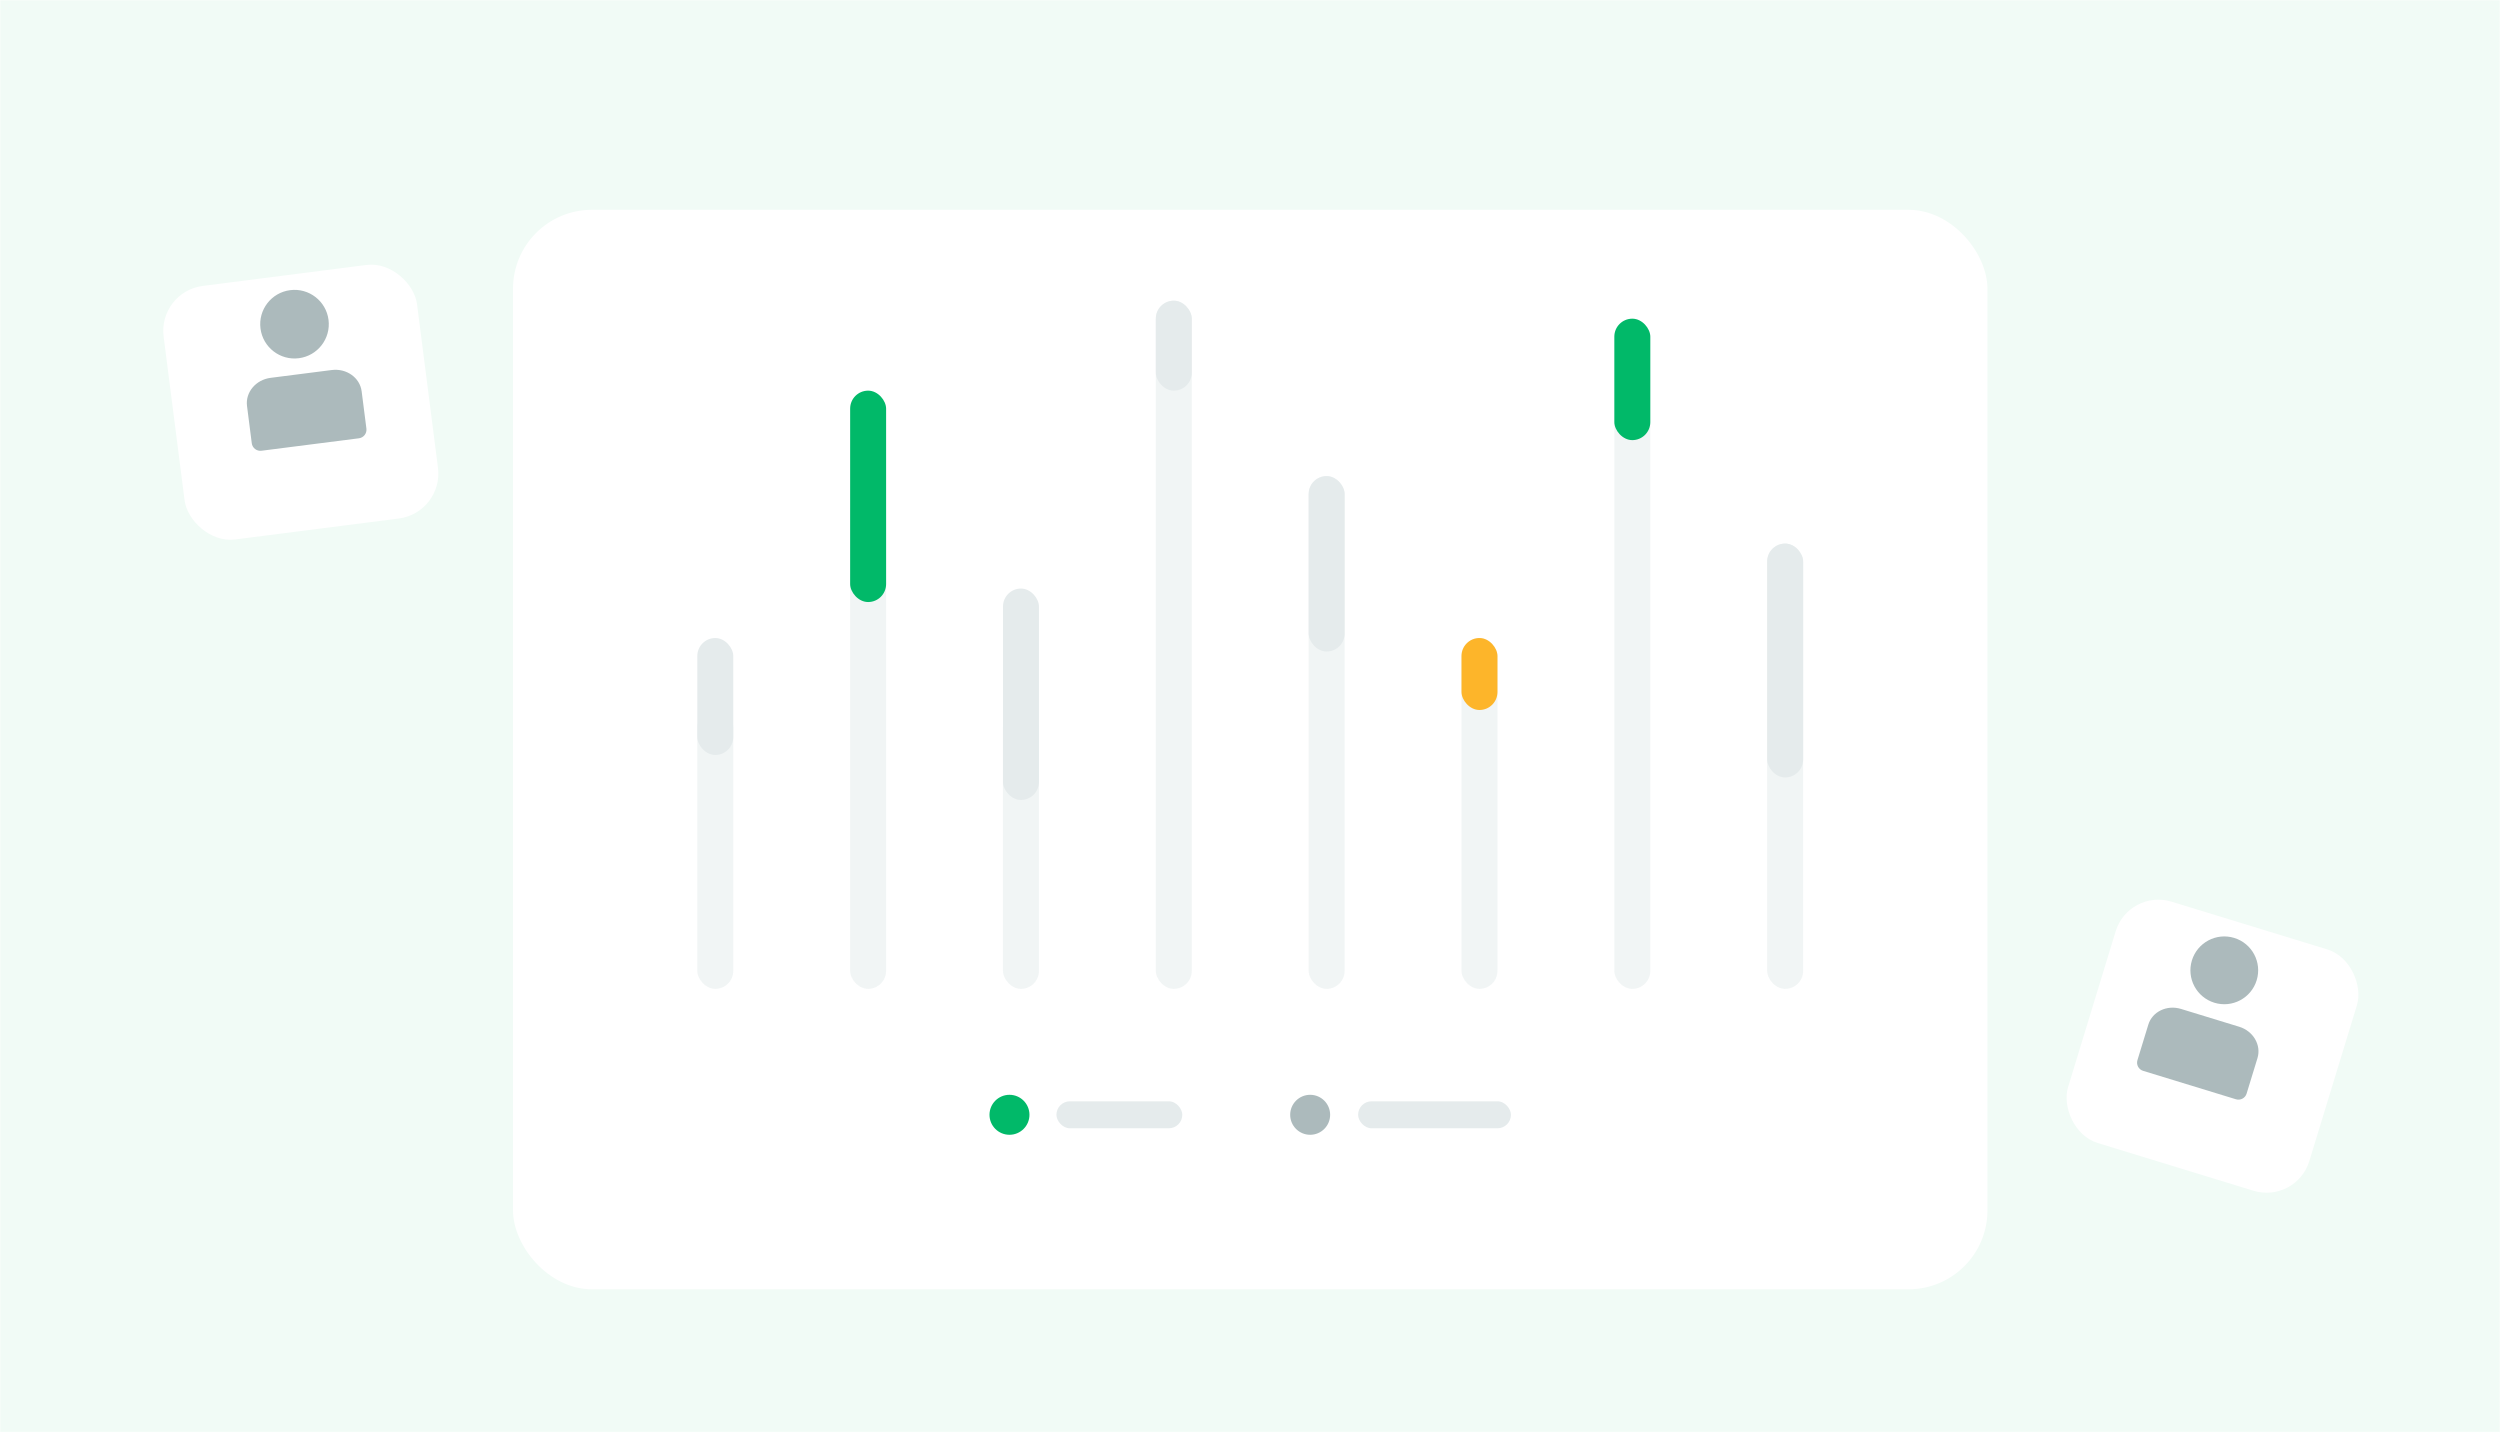 <svg width="1262" height="723" viewBox="0 0 1262 723" fill="none" xmlns="http://www.w3.org/2000/svg">
<mask id="mask0_3332_32510" style="mask-type:alpha" maskUnits="userSpaceOnUse" x="0" y="0" width="1262" height="723">
<path d="M1.523 1.523H1260.48V721.477H1.523V1.523Z" fill="#E5EBEC" stroke="#E5EBEC" stroke-width="3.047"/>
</mask>
<g mask="url(#mask0_3332_32510)">
<rect width="1364.11" height="769.465" transform="translate(-51 -23.232)" fill="#F1FBF6"/>
<mask id="mask1_3332_32510" style="mask-type:alpha" maskUnits="userSpaceOnUse" x="-51" y="-24" width="1365" height="771">
<rect x="-51" y="-23.232" width="1364.11" height="769.465" fill="#C4C4C4"/>
</mask>
<g mask="url(#mask1_3332_32510)">
<g filter="url(#filter0_d_3332_32510)">
<rect width="127.388" height="127.447" rx="22.578" transform="matrix(0.956 0.293 -0.292 0.956 1074.58 431.06)" fill="white"/>
</g>
<path d="M1139.17 494.829C1136.41 503.865 1126.85 508.948 1117.82 506.183C1108.79 503.418 1103.71 493.851 1106.47 484.815C1109.24 475.779 1118.8 470.696 1127.83 473.461C1136.86 476.227 1141.94 485.793 1139.17 494.829Z" fill="#ACBABC"/>
<path d="M1084.47 517.243C1086.47 510.684 1093.85 507.129 1100.96 509.304L1130.35 518.304C1137.45 520.479 1141.58 527.559 1139.58 534.118L1134.09 552.042C1133.4 554.325 1130.98 555.609 1128.7 554.91L1081.85 540.565C1079.57 539.867 1078.28 537.45 1078.98 535.167L1084.47 517.243Z" fill="#ACBABC"/>
<g filter="url(#filter1_d_3332_32510)">
<rect x="258.965" y="88.216" width="744.299" height="544.917" rx="39.819" fill="white"/>
</g>
<rect x="533.285" y="555.937" width="63.538" height="13.623" rx="6.811" fill="#E5EBEC"/>
<ellipse cx="509.583" cy="562.749" rx="10.085" ry="10.091" fill="#01B969"/>
<rect x="685.575" y="555.937" width="77.153" height="13.623" rx="6.811" fill="#E5EBEC"/>
<ellipse cx="661.369" cy="562.749" rx="10.085" ry="10.091" fill="#ACBABC"/>
<rect opacity="0.53" x="352.002" y="358.404" width="18.154" height="140.77" rx="9.077" fill="#E5EBEC"/>
<rect x="352.002" y="322.076" width="18.154" height="59.033" rx="9.077" fill="#E5EBEC"/>
<rect opacity="0.53" x="429.155" y="249.421" width="18.154" height="249.754" rx="9.077" fill="#E5EBEC"/>
<rect x="429.155" y="197.2" width="18.154" height="106.713" rx="9.077" fill="#01B969"/>
<rect opacity="0.53" x="506.309" y="358.405" width="18.154" height="140.77" rx="9.077" fill="#E5EBEC"/>
<rect x="506.309" y="297.102" width="18.154" height="106.713" rx="9.077" fill="#E5EBEC"/>
<rect opacity="0.53" x="583.46" y="151.791" width="18.154" height="347.385" rx="9.077" fill="#E5EBEC"/>
<rect x="583.46" y="151.791" width="18.154" height="45.41" rx="9.077" fill="#E5EBEC"/>
<rect opacity="0.53" x="660.613" y="240.34" width="18.154" height="258.836" rx="9.077" fill="#E5EBEC"/>
<rect x="660.613" y="240.34" width="18.154" height="88.549" rx="9.077" fill="#E5EBEC"/>
<rect opacity="0.53" x="737.767" y="322.076" width="18.154" height="177.098" rx="9.077" fill="#E5EBEC"/>
<rect x="737.767" y="322.076" width="18.154" height="36.328" rx="9.077" fill="#FDB52A"/>
<rect opacity="0.53" x="814.92" y="160.873" width="18.154" height="338.303" rx="9.077" fill="#E5EBEC"/>
<rect x="814.92" y="160.873" width="18.154" height="61.303" rx="9.077" fill="#01B969"/>
<rect opacity="0.53" x="892.072" y="274.396" width="18.154" height="224.778" rx="9.077" fill="#E5EBEC"/>
<rect x="892.072" y="274.396" width="18.154" height="118.065" rx="9.077" fill="#E5EBEC"/>
<g filter="url(#filter2_d_3332_32510)">
<rect width="128.943" height="129.014" rx="22.855" transform="matrix(0.992 -0.127 0.127 0.992 79.697 129.534)" fill="white"/>
</g>
<path d="M165.838 161.454C167.049 170.942 160.343 179.616 150.86 180.828C141.377 182.039 132.708 175.33 131.497 165.842C130.286 156.353 136.992 147.679 146.475 146.468C155.958 145.256 164.627 151.966 165.838 161.454Z" fill="#ACBABC"/>
<path d="M124.691 204.929C123.812 198.041 129.145 191.685 136.602 190.733L167.466 186.789C174.924 185.836 181.682 190.648 182.561 197.535L184.963 216.357C185.269 218.754 183.574 220.945 181.177 221.251L131.986 227.536C129.59 227.842 127.399 226.148 127.093 223.751L124.691 204.929Z" fill="#ACBABC"/>
</g>
</g>
<defs>
<filter id="filter0_d_3332_32510" x="981.721" y="392.967" width="270.245" height="270.324" filterUnits="userSpaceOnUse" color-interpolation-filters="sRGB">
<feFlood flood-opacity="0" result="BackgroundImageFix"/>
<feColorMatrix in="SourceAlpha" type="matrix" values="0 0 0 0 0 0 0 0 0 0 0 0 0 0 0 0 0 0 127 0" result="hardAlpha"/>
<feOffset dy="17.483"/>
<feGaussianBlur stdDeviation="30.596"/>
<feComposite in2="hardAlpha" operator="out"/>
<feColorMatrix type="matrix" values="0 0 0 0 0.003 0 0 0 0 0.103 0 0 0 0 0.117 0 0 0 0.07 0"/>
<feBlend mode="normal" in2="BackgroundImageFix" result="effect1_dropShadow_3332_32510"/>
<feBlend mode="normal" in="SourceGraphic" in2="effect1_dropShadow_3332_32510" result="shape"/>
</filter>
<filter id="filter1_d_3332_32510" x="197.024" y="43.972" width="868.182" height="668.8" filterUnits="userSpaceOnUse" color-interpolation-filters="sRGB">
<feFlood flood-opacity="0" result="BackgroundImageFix"/>
<feColorMatrix in="SourceAlpha" type="matrix" values="0 0 0 0 0 0 0 0 0 0 0 0 0 0 0 0 0 0 127 0" result="hardAlpha"/>
<feOffset dy="17.698"/>
<feGaussianBlur stdDeviation="30.971"/>
<feComposite in2="hardAlpha" operator="out"/>
<feColorMatrix type="matrix" values="0 0 0 0 0.003 0 0 0 0 0.103 0 0 0 0 0.117 0 0 0 0.07 0"/>
<feBlend mode="normal" in2="BackgroundImageFix" result="effect1_dropShadow_3332_32510"/>
<feBlend mode="normal" in="SourceGraphic" in2="effect1_dropShadow_3332_32510" result="shape"/>
</filter>
<filter id="filter2_d_3332_32510" x="20.463" y="71.658" width="262.705" height="262.781" filterUnits="userSpaceOnUse" color-interpolation-filters="sRGB">
<feFlood flood-opacity="0" result="BackgroundImageFix"/>
<feColorMatrix in="SourceAlpha" type="matrix" values="0 0 0 0 0 0 0 0 0 0 0 0 0 0 0 0 0 0 127 0" result="hardAlpha"/>
<feOffset dy="17.698"/>
<feGaussianBlur stdDeviation="30.971"/>
<feComposite in2="hardAlpha" operator="out"/>
<feColorMatrix type="matrix" values="0 0 0 0 0.003 0 0 0 0 0.103 0 0 0 0 0.117 0 0 0 0.07 0"/>
<feBlend mode="normal" in2="BackgroundImageFix" result="effect1_dropShadow_3332_32510"/>
<feBlend mode="normal" in="SourceGraphic" in2="effect1_dropShadow_3332_32510" result="shape"/>
</filter>
</defs>
</svg>
